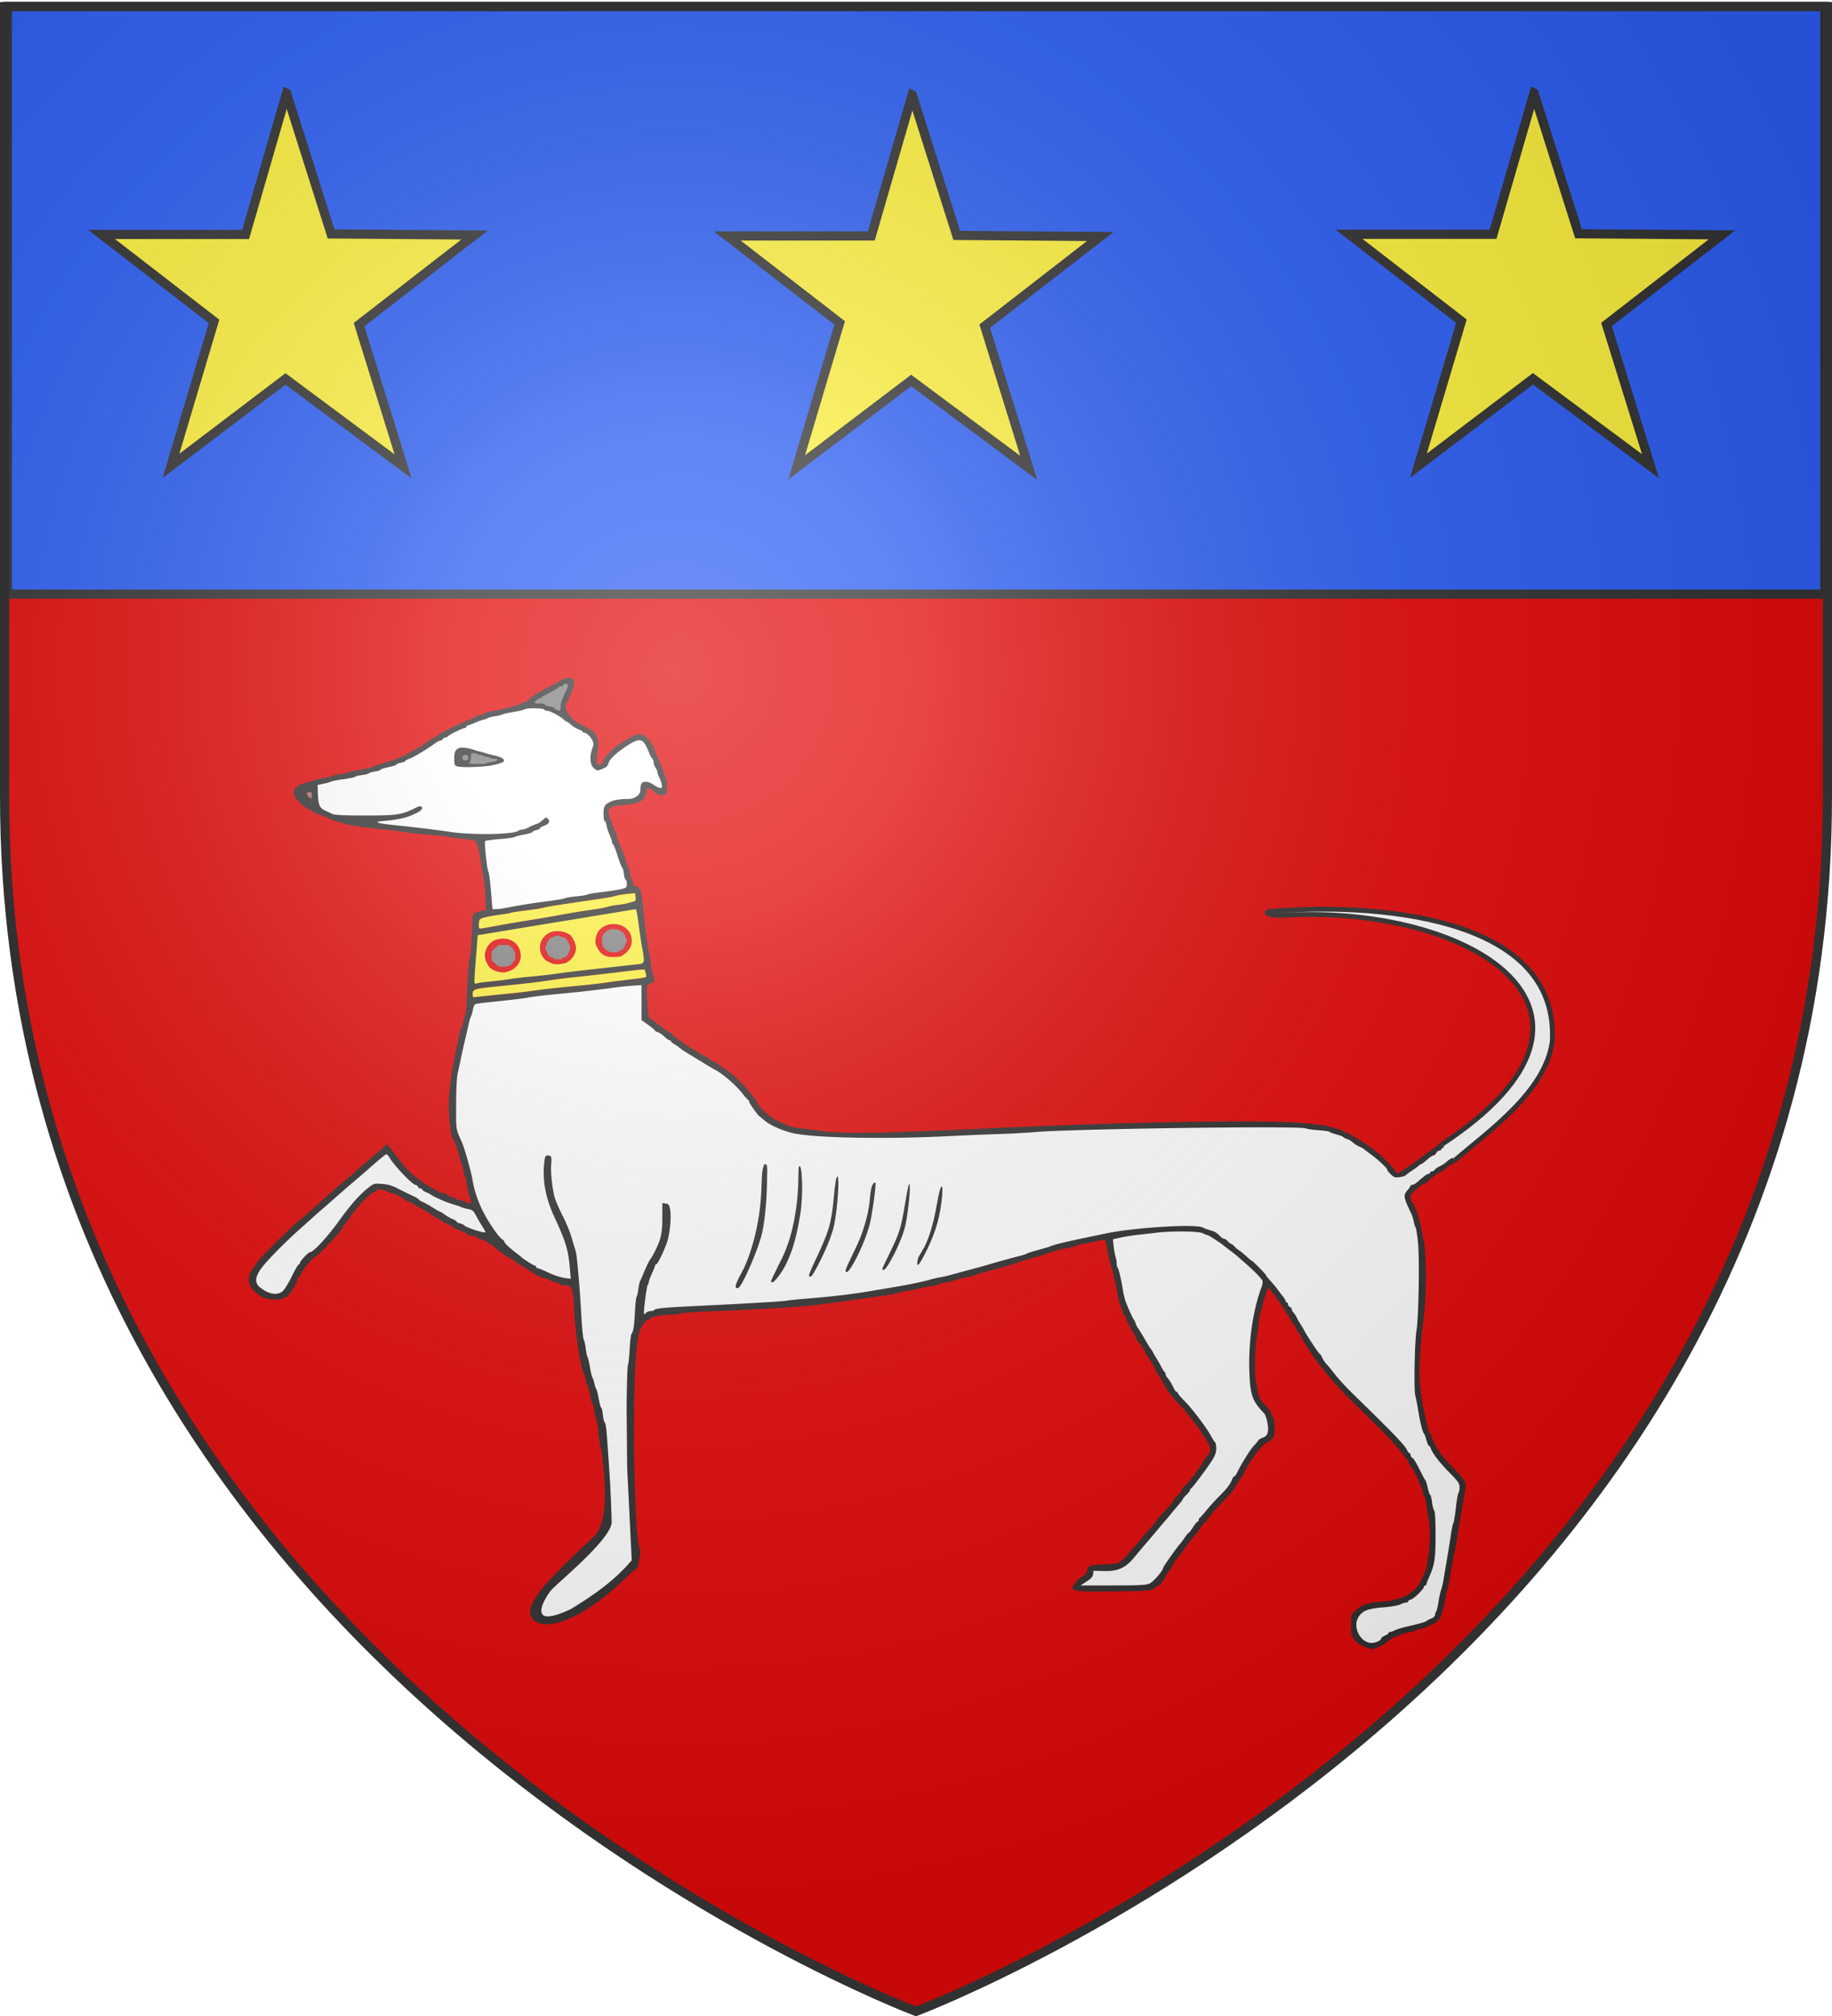 <svg xmlns="http://www.w3.org/2000/svg" xmlns:xlink="http://www.w3.org/1999/xlink" version="1.0" width="600" height="660"><defs><radialGradient cx="221.445" cy="226.331" r="300" fx="221.445" fy="226.331" id="d" xlink:href="#a" gradientUnits="userSpaceOnUse" gradientTransform="matrix(1.353 0 0 1.349 -77.63 -85.747)"/><linearGradient id="a"><stop style="stop-color:#fff;stop-opacity:.314" offset="0"/><stop style="stop-color:#fff;stop-opacity:.251" offset=".19"/><stop style="stop-color:#6b6b6b;stop-opacity:.125" offset=".6"/><stop style="stop-color:#000;stop-opacity:.125" offset="1"/></linearGradient><clipPath id="b"><path d="M300 658.5S1.5 546.18 1.5 260.728V2.176h597v258.552C598.5 546.18 300 658.5 300 658.5z" style="fill:none;stroke:#313131;stroke-width:3;stroke-linecap:butt;stroke-linejoin:miter;stroke-miterlimit:4;stroke-opacity:1;stroke-dasharray:none"/></clipPath></defs><g style="display:inline"><path d="M26.584 449.29c-42.507-73.414-47.342-101.458-50.336-291.973L-26.384-10.14h687.112l-2.88 164.779c-2.624 150.12-4.038 168.593-15.889 207.648-7.154 23.579-13.292 48.065-13.64 54.415-.348 6.35-2.147 10.673-3.998 9.607-5.563-3.202-23.018 35.385-18.85 41.669 2.243 3.379 1.198 4.285-2.491 2.16-46.223 83.283-196.523 214.05-288.761 220.166-9.21.313-23.766-14.699-47.242-26.55-107.97-24.221-187.289-131.28-240.393-214.463z" clip-path="url(#b)" style="fill:#e20909;fill-opacity:1;fill-rule:evenodd;stroke:none"/></g><g style="display:inline"><path style="fill:#2b5df2;fill-opacity:1;fill-rule:nonzero;stroke:#313131;stroke-width:3;stroke-miterlimit:4;stroke-opacity:1;stroke-dasharray:none" d="M2.415 2.085H597.68v192.421H2.415z"/><path d="m502.39 30.472-13.404 46.233H441.82l36.818 28.45-14.082 47.299 37.496-28.45 38.514 28.628-14.422-46.41 37.836-29.34-46.998-.355-14.591-46.055z" id="c" style="fill:#fcef3c;fill-opacity:1;stroke:#313131;stroke-width:3;stroke-linecap:butt;stroke-linejoin:miter;stroke-miterlimit:4;stroke-opacity:1;stroke-dasharray:none;display:inline"/><use transform="translate(-408.55 .055)" style="stroke:#313131;stroke-width:2;stroke-miterlimit:4;stroke-opacity:1;stroke-dasharray:none" width="545" height="600" xlink:href="#c"/><use transform="translate(-203.637 .551)" style="stroke:#313131;stroke-width:2;stroke-miterlimit:4;stroke-opacity:1;stroke-dasharray:none" width="545" height="600" xlink:href="#c"/><path d="M458.56 788.946c.335-.737 4.719-5.36 5.033-6.236.416-1.158 2.876-1.706 7.072-2.01 4.96-.358 5.517.401 8.504-2.475 7.223-6.955 31.25-36.685 34.31-42.454 2.565-4.837.623-8.603-10.691-22.212-3.309-3.98-6.629-8.24-7.378-9.693-.75-1.453-4.96-8.53-7.561-12.813-9.507-15.646-12.772-25.834-14.995-41.144-.565-3.892-.038-5.335 1.509-5.792 5.088-1.502 19.643-2.647 27.806-2.251 8.782.425 9.798 1.134 15.19 4.688 2.916 1.924 7.494 5.075 10.941 8.206l7.735 7.71-2.374 6.92c-1.964 8-3.658 13.217-3.658 24.908l1.1 12.483 2.495 6.863c8.927 12.51 5.664 12.105.794 14.95-2.236 1.306-5.066 6.763-8.042 10.838-4.634 6.345-5.275 8.848-8.392 12.306-7.269 8.064-12.964 15.202-19.713 24.882-2.998 4.3-7.165 9.627-8.139 10.493-2.448 2.178-26.987 3.366-26.041 1.283l-5.505.55zM124.104 667.652c-2.837-1.405-4.928-4.507-4.557-6.384.937-4.75 13.359-16.888 45.452-44.399 4.27-3.66 8.838-7.795 8.985-7.789.147.01 1.89 1.972 2.938 3.435 2.2 3.071 9.829 10.123 12.38 11.674 3.715 2.26 8.659 4.471 14.182 6.377 7.198 2.483 7.443 2.41 11.052 8.658l3.286 6.585-4.376-1.692c-2.914-.547-7.09-2.329-17.94-8.594-13.296-7.679-18.498-11.652-22.371-12.08-2.817-.312-2.428-.618-4.234.634-2.863 1.984-7.763 7.532-12.856 14.277-4.767 6.313-10.34 12.72-11.286 12.72-1.406 0-3.81 2.935-7.37 9.58-3.121 5.826-4.034 10.114-11.184 7.953l-2.1-.955z" style="fill:#fff;fill-opacity:1;fill-rule:evenodd;stroke:none" transform="translate(-12.071 -108.152) scale(.796)"/><path d="M574.803 809.982c-2.286-2.453-2.095-9.44-.087-11.106.74-.615 4.936-2.117 9.322-2.888 11.9-2.092 15.313-2.62 18.608-12.324 2.34-6.89 2.825-22.774.234-31.18-4.137-13.425-7.602-17.603-27.038-37.459-11.876-12.131-17.957-20.77-24.274-30.554-15.814-24.492-21.269-30.384-34.379-39.11-4.904-3.265-6.05-3.896-14.193-4.218-17.03-.673-37.724 3.235-60.091 10.137-45.227 13.957-73.894 19.071-127.18 22.185-25.697 1.502-33.513 3.531-36.278 4.592-3.68 1.413-.241-12.591 5.427-23.465 3.706-7.11 6.86-17.764 5.024-21.193-1.911-3.572-.146-3.754-.856 3.818-.55 5.867-2.078 8.667-5.482 15.66-2.919 5.996-4.947 11.872-5.629 16.606-.55 3.82-.602 8.705-1.165 11.917-1.896 10.804-3.301 33.372-2.463 60.804.457 14.989 1.86 32.015 2.096 33.694.372 2.658-2.136 4.687-6.901 9.452-9.766 9.765-27.271 19.27-30.906 17.195-2.939-1.677-11.676-6.419 14.182-24.726 7.89-5.587 11.852-13.602 12.695-15.379 2.285-4.815-.059-33.419-3.365-46.142-1.288-4.955-4.44-12.64-5.753-17.7-1.546-5.947-2.188-16.093-3.22-28.236-1.45-17.07-1.321-20.09-4.404-28.052-1.866-4.817-4.573-10.593-5.304-12.523-.73-1.93-1.874-7.88-2.258-11.971-.755-8.03-.531-6.688-1.441-2.55-1.267 5.761 1.173 11.96 5.972 24.377 4.2 10.869 5.87 23.13 3.99 23.13-2.278 0-13.881-3.34-18.028-6.122-10.884-7.301-19.969-21.912-22.437-34.104-.596-2.944-2.64-9.289-4.31-14.333-2.87-8.675-3.387-9.944-2.881-20.143.502-10.143 2.657-23.848 5.847-33.927l1.108-6.244 29.917-3.45c14.973-1.734 30.592-3.559 34.344-3.873l7.122-.722-.749 8.138c0 5.595.808 6.922 2.153 7.976 4.388 3.439 20.059 13.757 25.35 16.93 8.042 4.822 14.365 9.578 18.52 17.592 3.929 7.58 10.821 10.966 23.709 12.205 9.438.907 56.341-.83 85.343-1.605 20.94-.559 116.376-4.832 124.45-1.714 7.97 3.077 17.479 6.871 25.003 13.953 5.43 5.111 5.05 6.537 6.9 5.956 2.562-.804 12.464-7.849 16.693-11.768 1.574-1.458 6.665-4.079 10.43-6.868 16.175-11.983 27.238-27.035 28.44-38.693 1.811-17.539-12.854-33.623-38.65-42.392-5.001-1.7-7.61-4.059-4.488-4.059 3.113 0 17.924 5.207 24.346 8.559 16.245 8.478 26.15 24.203 24.707 39.224-1.452 15.104-16.844 34.914-45.05 53.46-5.92 3.892-13.673 9.594-13.098 10.805 1.134 2.384-.759-.333 1.373 4.977l3.115 6.939c2.343 13.054 3.054 27.468-.448 45.392.522 44.749 1.941 38.142 12.328 53.051 2.801 4.02 6.067 7.737 6.064 9.074-.007 2.798-6.194 39.49-7.84 46.203-1.868 7.615-2.971 9.8-12.048 12.568-4.645 1.417-11.007 1.427-12.085 3.456-2.62 4.934-7.415 3.597-10.033.768zM216.489 510.552c-.056-2.032-1.198-16.279-1.765-19.303-.792-4.224-2.866-10.348-2.23-10.348 1.825 0 15.568-1.215 18.426-1.963 3.72-.974 7.168-3.099 8.829-4.71.894-1.537 1.315-2.002-.199-.673-1.7 1.257-5.384 3.047-9.56 4.454-6.437 2.17-20.975 1.92-42.371-.751-12.427-1.55-23.747-2.53-19.515-3.187 7.613-1.181 22.536-5.156 20.219-6.589-.262-.161-1.652.944-3.543 1.774-4.572 2.006-10.423 3.681-22.689 3.45-9.462-.18-10.175-.78-12.642-2.063-1.396-.725-3.511-1.747-3.79-2.27-.28-.522-.19-3.017-.254-5.087l-1.234-5.069c2.883-.612 7.46-1.572 10.305-2.357 6.607-1.393 9.79-1.788 13.125-2.809 1.338-.41 4.507-1.934 6.36-2.477 4.224-1.24 11.092-4.382 15.858-7.5 2.01-1.316 5.405-3.15 7.543-4.306 9.708-7.83 24.117-10.361 36.466-11.999 4.02-.846 11.323 1.006 19.164 8.021.654.585 2.272 1.641 2.527 1.641.254 0 2.171.89 2.895 1.75 1.202 1.428 1.549 2.492 1.49 4.759-.15 5.719-.928 9.753 3.233 8.056.784-.32.866-.861 1.26-1.69 1.855-3.89 13.98-11.88 15.02-9.503.356.815 4.5 6.033 5.465 9.037.258.803 2.157 4.652 2.854 6.505.698 1.853.46 5.245.38 5.718-.13.775-1.91-.021-4.442-1.268-2.735-1.346-3.313-2.024-3.692-.875-.098.298-.23 2.215-.52 3.35-.643 2.513-3.041 3.16-6.478 3.16-3.098 0-7.385.069-8.556 1.362-1.47 1.622-.606 4.129 1.409 9.657.926 2.543 1.73 5.806 2.012 6.341.282.535 1.27 1.992 1.74 3.464s1.434 3.476 1.915 4.68c.48 1.204 1.254 4.02 1.719 5.575.725 2.425 2.063 4.375 1.476 4.93-.397.375-9.606 2.098-19.513 3.7-9.367 1.516-21.413 3.403-26.218 4.193-9.12 1.498-10.366 2.128-10.383 1.52l-2.096-.3zm-2.379-59.942c2.2-.253 4.814-.382 5.908-.677 2.013-.542 2.736-1.033 1.894-1.874-.51-.511-12.884-3.956-15.828-4.42-2.696-.424-3.553.695-3.543 3.918a4.455 4.455 0 0 0 .7 2.43c.712 1.114 4.06 1.39 10.26.676l.61-.053z" style="fill:#fff;fill-opacity:1;fill-rule:evenodd;stroke:none" transform="translate(-12.071 -108.152) scale(.796)"/><path d="M265.781 527.007c0-.21-.222-.373-.51-.373-.559 0-1.729-1.119-1.729-1.654 0-.185-.112-.336-.249-.336-.144 0-.249-.788-.249-1.866s.105-1.866.25-1.866c.136 0 .248-.152.248-.337 0-.535 1.17-1.653 1.73-1.653.287 0 .509-.163.509-.374 0-.298.373-.373 1.866-.373s1.866.075 1.866.373c0 .233.235.374.622.374.342 0 .622.112.622.248 0 .137.168.25.373.25.207 0 .373.22.373.497 0 .276.166.497.373.497.27 0 .373.277.373.996 0 .718.104.995.373.995.206 0 .374.168.374.373a.374.374 0 0 1-.374.373c-.269 0-.373.276-.373.995s-.103.995-.373.995c-.207 0-.373.221-.373.498 0 .276-.166.497-.373.497-.205 0-.373.112-.373.25 0 .136-.28.248-.622.248-.387 0-.622.14-.622.373 0 .299-.373.373-1.866.373s-1.866-.074-1.866-.373z" style="fill:#313131;fill-opacity:1;fill-rule:evenodd;stroke:none" transform="translate(-12.071 -108.152) scale(.796)"/><path d="M265.781 527.143c0-.13-.387-.42-.86-.645-1.272-.603-1.877-1.803-1.877-3.72 0-1.918.605-3.117 1.877-3.72.473-.225.86-.515.86-.646 0-.13.828-.237 1.84-.237 1.405 0 1.872.088 1.982.373.078.206.342.377.586.382.553.01 1.17.477 1.384 1.049.09.24.279.435.42.435.14 0 .256.328.256.729 0 .4.168.896.373 1.102.466.466.466.6 0 1.066-.205.205-.373.689-.373 1.075 0 .394-.163.765-.373.845-.205.079-.373.274-.373.435 0 .391-.765.95-1.314.96-.244.005-.508.176-.586.381-.11.285-.577.373-1.983.373-1.011 0-1.839-.106-1.839-.237z" style="fill:#313131;fill-opacity:1;fill-rule:evenodd;stroke:none" transform="translate(-12.071 -108.152) scale(.796)"/><path d="M264.966 526.672c-1.025-.646-1.87-1.736-1.875-2.99-.097-1.205-.122-2.54.588-3.58.613-.84 1.521-1.457 2.497-1.794.952-.218 1.942-.132 2.906-.064.614.149 1.054.657 1.652.85.579.326.989.885 1.331 1.44.26.496.179 1.114.585 1.544.335.375.322.904.036 1.297-.226.383-.397.799-.45 1.241-.22.689-.722 1.263-1.287 1.695-.533.307-1.068.617-1.611.902-.712.231-1.476.132-2.212.134-.765-.023-1.56-.163-2.16-.676zM243.031 529.852c-.257-.594-1.022-.29-1.472-.582-.508-.37-.758-.98-1.089-1.496-.213-.59-.538-1.116-.835-1.66-.2-.576.498-.915.491-1.478.005-.628.297-1.187.68-1.67.287-.501.626-1.025 1.189-1.247.377-.14.794-.153 1.11-.436a1.58 1.58 0 0 1 1.24-.338c.572-.032 1.232-.004 1.635.466.473.299 1.3-.153 1.618.386.316.57 1.03 1.003 1.223 1.665.34.694.84 1.38.766 2.194.021.624-.188 1.237-.54 1.746-.215.513-.334 1.146-.86 1.44-.214.542-.86.559-1.343.687-.444.144-.642.775-1.19.717-.748-.05-1.51.055-2.25-.077a.534.534 0 0 1-.373-.317zM220.101 532.957c-.465-.29-.982-.603-1.192-1.139-.475-.287-1.12-.531-1.223-1.15-.226-1.066-.144-2.164-.049-3.24.24-.586.682-1.078 1.174-1.464.49-.296.925-.677 1.333-1.071.59-.324 1.284-.141 1.923-.209.793-.007 1.59-.03 2.378.086.537.3.862.881 1.436 1.125.252.495.458 1.054.926 1.39.32.552.096 1.206.173 1.803.005.531-.012 1.064-.084 1.59-.879.551-1.126 1.737-2.088 2.191-.6.339-1.302.4-1.977.382-.906.054-1.922.223-2.73-.294z" style="fill:gray;fill-opacity:1;fill-rule:evenodd;stroke:gray;stroke-width:.329;stroke-opacity:1" transform="translate(-12.071 -108.152) scale(.796)"/><path d="M209.385 541.092c-.276-7.08 1.28-14.05 1.693-21.093 21.402-6.515 43.85-7.931 65.92-10.782 1.41 7.706 2.273 15.498 3.583 23.22l-71.196 8.655zm14.517-5.603c3.164-.712 5.796-3.588 5.509-6.942-.046-2.653-1.935-5.277-4.423-6.161-2.224-.846-4.755-.566-6.89.454-3.018 1.844-4.564 6.095-2.507 9.196.942 2.79 4.098 3.654 6.77 3.777.502-.065 1.104-.033 1.541-.324zm24.108-3.54c2.028-1.099 3.525-2.808 4.05-5.05.45-2.279-.766-4.671-2.123-6.384-2.096-1.503-4.666-1.953-7.197-1.57-2.724.592-5.177 3.083-5.38 5.95-.334 2.802 1.187 5.84 3.946 6.775 1.963 1.275 4.556.728 6.704.278zm22.535-2.731c2.805-1.316 5.151-4.2 4.47-7.458-.411-3.605-3.962-6.015-7.45-5.82-2.369-.125-4.796 1.087-6.23 2.954-1.13 2.046-1.873 4.717-.369 6.762.913 2.47 3.604 4.08 6.204 3.81 1.129.03 2.27.004 3.375-.248z" style="fill:#fcef3c;fill-opacity:1;fill-rule:evenodd;stroke:none" transform="translate(-12.071 -108.152) scale(.796)"/><path d="M208.114 449.933c0-.216-.287-.923-.07-.923.311 0 .525-.246.525-1.701l.397-1.702 1.444-.133c2.673.635 5.125 1.931 7.991 2.226 1.106 0 1.574.224 1.574.526 0 .216-.11.591-.327.591-2.434.645-5.295 1.56-7.93 1.575-2.97 0-3.604-.129-3.604-.459zM205.924 448.584c-.089-.231-.325-.486-.526-.486-.216 0-.1-.404-.1-.795 0-.747.885-1.234 1.806-.993.442.115.817.28.817 1.095 0 .56-.373 1.084-.506 1.084-.132 0-.558.336-.785.423-.247.095-.61-.076-.706-.328z" style="fill:gray;fill-opacity:1;fill-rule:evenodd;stroke:none" transform="translate(-12.071 -108.152) scale(.796)"/><path d="M203.658 451.153c-1.232-.24-1.538-.639-1.584-2.066-.105-3.233.2-4.666 1.459-5.316.61-.316 1.136-.59 2.996-.347 1.159.151 2.713.504 3.455.783.741.28 1.936.625 2.654.768.719.143 1.85.459 2.516.701.665.243 1.959.595 2.875.784 3.34.687 4.922 1.588 4.423 2.519-.226.423-1.275.809-4.194 1.543-2.886.727-12.078 1.124-14.6.631zm11.546-1.38c.162-.162 1.01-.355 1.882-.428 1.455-.122 2.72-.608 2.72-1.045 0-.242-.843-.437-1.911-.44-.564-.004-.961-.118-1.032-.302-.068-.178-.615-.35-1.35-.426-.68-.07-1.393-.284-1.584-.476-.209-.208-.73-.347-1.3-.347-.577 0-1.062-.131-1.228-.332-.174-.21-.662-.332-1.326-.332h-1.05l-.106 1.666c-.083 1.293-.201 1.738-.527 1.987-.755.576.074.764 3.38.768 2.324.004 3.213-.074 3.432-.292zm-8.054-1.184c.285-.209.768-.389.716-1.029-.067-.815-.388-1.146-1.076-1.212-.733-.07-.924.284-1.252.658-.504.573.096 1.536.576 1.47.135-.018.821.27 1.036.113z" style="fill:#333;fill-opacity:1;fill-rule:evenodd;stroke:none" transform="translate(-12.071 -108.152) scale(.796)"/><path d="M242.555 427.05c-.986-.506-3.28-.808-4.464-.965-1.641-.218-4.23-.702-4.23-1.157 0-.368 4.383-3.566 5.743-4.312 5.477-3.002 9.083-4.163 9.358-4.058 1.726 8.347-2.292 5.09-2.313 11.17-.25 1.632-1.865.464-4.094-.678z" style="fill:gray;fill-opacity:1;fill-rule:evenodd;stroke:none" transform="translate(-12.071 -108.152) scale(.796)"/><path d="M317.944 665.436c-.308-.802.303-2.394 2.364-6.158 2.433-4.443 4.738-11.308 6.229-18.552 1.208-5.871 1.787-11.094 1.966-17.742.11-4.053.353-6.345.755-7.113.214-.408.129-1.359.355-1.133.138.138.82-.34 1.028.4.339 1.204.111 3.794.1 6.55-.023 5.634-.632 14.946-1.976 21.099-1.03 4.716-4.378 12.98-6.993 18.273-1.71 3.46-2.446 4.514-3.205 4.588-.365.035-.553-.028-.623-.212zM332.427 662.885c-.085-.254.752-1.89 3.52-7.593 4.594-8.638 6.502-18.158 7.392-27.82.564-8.239.117-11.313.652-11.91 1.208-1.35 1.79 11.582.435 19.772-1.4 8.466-3.093 15.55-6.562 21.827-1.18 2.138-3.01 4.6-4.143 5.635-.88.804-1.16.49-1.294.089zM348.068 660.705c-.168-.438.494-2.103 2.661-6.693 5.56-11.776 6.551-15.165 7.496-25.63.521-5.773 1.01-8.638 1.473-8.638.956 0 .099 12.947-1.318 19.9-.703 3.453-2.697 8.613-5.582 14.45-2.34 4.73-3.667 6.885-4.244 6.885-.21 0-.428-.123-.486-.274zM363.09 658.544c0-.664.465-1.744 2.998-6.962 1.19-2.45 2.464-5.217 2.833-6.147 2.12-5.343 3.7-11.412 4.054-15.564.387-4.545.702-6.07 1.48-7.164.46-.645.948-.606.948.075 0 2.703-1.419 12.564-2.37 16.486-1.2 4.943-4.579 12.86-7.434 17.418-1.102 1.76-1.638 2.349-2.135 2.349-.309 0-.375-.086-.375-.49zM378.343 658.08c-.144-.09-.18-.272-.107-.524.062-.211 1.265-2.754 2.675-5.65 4.42-9.086 4.869-10.5 6.627-20.901.765-4.524 1.384-7.66 1.572-7.965.82-1.328.3 6.645-.923 14.122-.62 3.794-1.488 6.53-3.544 11.18-1.906 4.308-4.445 8.754-5.454 9.547-.478.376-.535.389-.846.192zM392.632 655.865c-.172-.448.063-2.109.408-2.89.184-.415.739-1.363 1.233-2.106 2.543-3.822 4.82-10.78 6.243-19.068.9-5.254 1.612-7.925 2.108-7.925.45 0 .38 2.796-.175 6.994-.972 7.36-3.061 13.688-6.987 21.165-1.963 3.738-2.557 4.541-2.83 3.83z" style="fill:#313131;fill-opacity:1;fill-rule:evenodd;stroke:none" transform="translate(-12.071 -108.152) scale(.796)"/><path d="M576.657 813.163c-1.665-.569-3-1.481-4.031-2.755-1.447-1.787-1.542-2.165-1.542-6.153 0-4.226.01-4.257 1.817-5.962 2.55-2.406 5.078-3.32 10.024-3.623 2.355-.144 4.85-.46 5.542-.702.693-.241 2.167-.673 3.275-.958 1.109-.286 2.696-1.11 3.527-1.83.832-.722 1.75-1.463 2.042-1.646.668-.422 2.377-3.203 3.715-6.048 1.878-3.992 3.024-15.6 2.119-21.452a4478.23 4478.23 0 0 1-1.11-7.22c-.307-2.009-.765-3.78-1.017-3.935-.252-.156-.458-.787-.458-1.402 0-.614-.307-1.565-.681-2.111-.374-.547-.845-1.674-1.047-2.506-.201-.831-.662-1.851-1.023-2.267-.362-.416-.813-1.266-1.003-1.89-.19-.623-.529-1.133-.754-1.133-.225 0-.707-.737-1.071-1.638-.364-.9-.8-1.75-.97-1.889-.168-.139-.975-1.156-1.792-2.26-3.045-4.119-8.328-9.642-18.615-19.46-9.95-9.495-18.427-19.956-22.822-28.161-.668-1.247-1.374-2.38-1.57-2.52-.195-.138-.652-.988-1.017-1.889-.364-.9-.861-1.637-1.105-1.637-.243 0-.442-.236-.442-.525 0-.288-.419-1.138-.93-1.889-.512-.75-2.025-3.045-3.361-5.098-1.337-2.053-3.113-4.51-3.947-5.46l-1.516-1.727-1.165 3.445c-.64 1.894-1.167 3.909-1.17 4.477-.003.568-.218 1.248-.48 1.511-.263.264-.72 2.633-1.018 5.266-.297 2.632-.763 6.173-1.035 7.867-.625 3.9-.643 14.692-.027 16.62.256.804.61 2.536.786 3.85.229 1.712.775 2.88 1.926 4.116 2.75 2.954 3.338 3.768 3.667 5.08.176.7.521 1.397.768 1.55.246.152.444 1.907.439 3.9-.007 3.152-.164 3.77-1.205 4.756-.657.624-1.428 1.134-1.711 1.134-1.26 0-6.876 7.04-8.842 11.085-1.034 2.127-1.595 3.056-3.727 6.173-.9 1.317-1.637 2.526-1.637 2.686 0 .16-1.463 1.804-3.251 3.652-5.238 5.414-6.322 6.641-6.322 7.156a.497.497 0 0 1-.504.487c-.277 0-.504.316-.504.702 0 .386-.33.828-.734.983-.404.155-1.287 1.143-1.962 2.195-.674 1.053-1.648 2.368-2.162 2.922-.515.555-1.605 1.915-2.421 3.023-.817 1.109-1.611 2.129-1.765 2.267-.154.139-.959 1.272-1.789 2.52-.83 1.246-1.793 2.448-2.14 2.67-.347.221-.631.699-.631 1.06 0 .363-.794 1.698-1.763 2.969-.97 1.27-1.764 2.44-1.764 2.598 0 .557-2.27 3.79-2.666 3.796-.219 0-1.087.517-1.93 1.14-1.496 1.107-1.894 1.138-16.567 1.299-15.142.166-17.13-.023-17.13-1.631 0-.794 3.127-4.328 3.83-4.328.641 0 2.212-1.865 2.233-2.651.048-1.87 1.21-2.29 6.82-2.467 3.373-.105 5.826-.413 6.278-.788 2.128-1.766 3.513-3.053 3.513-3.265 0-.131.85-1.146 1.89-2.255a90.046 90.046 0 0 0 3.4-3.875 127.731 127.731 0 0 1 3.023-3.555c2.79-3.134 3.78-4.328 3.78-4.563 0-.129.689-.977 1.531-1.886 3.856-4.156 5.522-6.133 5.522-6.553 0-.25.68-1.026 1.512-1.726.83-.7 1.511-1.579 1.511-1.954s.397-.979.882-1.34c.485-.363 1.553-1.566 2.373-2.675.82-1.108 1.67-2.09 1.889-2.183a.71.71 0 0 0 .398-.604c0-.24.519-.995 1.152-1.678.633-.683 1.483-1.885 1.89-2.671.405-.786.964-1.705 1.241-2.041l1.033-1.26c1.535-1.877 1.057-4.141-1.633-7.749-.64-.857-1.163-1.724-1.163-1.925 0-.202-.284-.683-.63-1.069-.76-.848-1.192-1.399-3.139-4.013-1.986-2.666-3.659-4.619-5.811-6.784-2.648-2.663-4.676-5.476-6.28-8.709-.79-1.593-1.57-2.897-1.734-2.897-.165 0-.622-.737-1.016-1.637-.811-1.851-3.586-6.545-4.096-6.928-.185-.139-.486-.735-.67-1.326-.294-.943-.713-1.551-2.754-4.003-.248-.299-.607-1.034-.798-1.635-.19-.6-.616-1.376-.946-1.725-.74-.78-3.365-6.163-3.365-6.899 0-.294-.227-.535-.504-.535s-.505-.397-.507-.882c0-.485-.299-1.449-.66-2.141-.362-.693-.948-2.734-1.303-4.535-1.075-5.448-2.145-10.285-2.452-11.085-.498-1.295-1.645-6.175-2.113-8.99-.247-1.48-.579-2.822-.738-2.981-.159-.16-1.593-.017-3.186.315-1.593.333-4.133.835-5.644 1.115-1.511.28-2.985.69-3.275.91-.29.22-2.228.7-4.307 1.066-2.078.366-4.005.83-4.282 1.03-.278.201-1.298.53-2.268.733-.97.203-1.99.538-2.267.745-.277.207-1.184.53-2.015.717-2.008.453-8.304 2.285-9.574 2.786-1.356.535-6.026 1.906-8.817 2.589-2.803.685-6.968 1.931-8.313 2.488-.555.229-2.482.683-4.283 1.01-1.801.326-3.502.77-3.78.986-.276.216-1.637.556-3.022.755-1.386.2-2.746.532-3.023.738-.277.207-2.205.662-4.283 1.012-2.078.35-4.346.827-5.039 1.059-.692.232-2.497.577-4.01.766-1.513.19-3.1.534-3.527.766-.427.232-3.27.776-6.318 1.21-3.049.432-7.81 1.124-10.581 1.536-2.771.411-7.76 1.087-11.085 1.5-3.325.413-6.953.872-8.062 1.02-3.89.516-26.329 1.827-39.048 2.281-7.066.253-13.668.689-14.67.97-1.002.28-2.816.512-4.03.514-3.176 0-8.222.904-8.422 1.502-.093.28-.44.51-.772.51-.762 0-1.922 1.349-3.065 3.564-1.956 3.788-2.839 16.133-2.825 43.023.013 24.84 1.077 45.974 2.396 47.58.673.818-.436 5.109-.785 6.967-.236 1.259-.41 1.199-2.236 2.373-20.636 20.95-36.195 24.878-40.938 19.781-4.742-5.096 5.016-15.445 24.77-33.784 7.253-6.402 4.375-27.346 3.366-35.688-.305-.64-.834-3.771-1.175-6.958-.342-3.187-.793-6.02-1.002-6.298-.21-.277-.54-1.694-.736-3.149-.196-1.455-.51-2.645-.697-2.645-.188 0-.63-1.52-.982-3.376-.352-1.856-.828-3.613-1.057-3.904-.23-.292-.58-1.435-.78-2.541-.2-1.107-.512-2.24-.694-2.52-1.365-2.1-3.646-16.676-4.08-26.083-.446-9.672-.754-10.45-4.142-10.45-1.065 0-1.937-.226-1.937-.504 0-.277-.397-.511-.882-.52-.485-.01-1.788-.456-2.897-.991-1.108-.535-2.31-.981-2.671-.99-.6-.016-4.082-1.75-5.36-2.67-1.976-1.423-4.433-2.89-4.84-2.89-.264 0-.481-.17-.481-.378s-1.19-1.04-2.645-1.85c-1.455-.809-2.759-1.603-2.897-1.764-.139-.162-1.216-.947-2.393-1.746-1.178-.8-2.142-1.649-2.142-1.888 0-.24-.312-.436-.694-.436-.382 0-.975-.339-1.32-.753-.343-.415-1.505-1.017-2.58-1.34-1.076-.322-1.956-.75-1.956-.952 0-.202-1.02-.52-2.267-.707-1.247-.187-2.267-.536-2.267-.774 0-.239-.848-.714-1.885-1.056-1.036-.342-2.931-1.266-4.212-2.054-1.28-.788-2.587-1.433-2.903-1.433-.315 0-.574-.171-.574-.38 0-.21-.736-.702-1.637-1.094-.9-.392-1.751-.863-1.89-1.048-.43-.572-10.895-6.547-11.467-6.547-.297 0-.617-.17-.709-.378-.237-.534-4.265-2.645-5.054-2.649-.361 0-1.336-.358-2.168-.792-1.808-.944-4.405-1.106-4.676-.292-.107.321-.486.584-.842.584-1.155 0-8.208 7.39-9.574 10.032-.443.856-1.026 1.556-1.296 1.556s-.49.34-.49.756-.191.756-.424.756c-.232 0-.669.54-.97 1.2-.599 1.315-1.635 2.535-6.92 8.148-1.94 2.06-3.753 3.747-4.03 3.749-.784 0-5.023 4.825-6.093 6.929-.529 1.04-1.132 1.967-1.34 2.06-.208.091-.378.428-.378.748 0 1.259-2.695 5.703-4.181 6.893-2.205 1.766-7.693 1.789-10.682.045-5.45-3.18-6.631-7.458-3.24-11.73.812-1.023 1.476-2.007 1.476-2.187 0-.363 6.96-7.671 9.285-9.75.811-.725 2.735-2.565 4.274-4.09 1.54-1.524 3.426-3.248 4.192-3.831 1.374-1.046 5.689-4.818 9.45-8.26 2.46-2.253 5.89-5.226 10.29-8.92 1.915-1.607 4.259-3.658 5.208-4.559.95-.9 1.806-1.637 1.903-1.637.097 0 1.041-.782 2.098-1.738a205.396 205.396 0 0 1 4.414-3.838l2.492-2.1.93 1.193c.51.655 1.43 1.842 2.042 2.637 1.914 2.484 3.602 4.576 4.22 5.228a38.372 38.372 0 0 1 1.515 1.764c2.363 2.917 12.55 9.45 14.735 9.45.34 0 .957.34 1.373.756.416.415 1.306.755 1.98.755.672 0 1.223.224 1.223.498s.912.644 2.026.822c1.115.178 2.149.521 2.298.762.148.24.737.438 1.307.438.757 0 .962-.238.76-.882-1.162-3.7-1.845-6.668-1.85-8.032-.004-.884-.202-1.728-.44-1.876-.238-.147-.579-1.328-.756-2.624-.178-1.296-.521-2.606-.763-2.91-.242-.306-.567-1.236-.722-2.067-.39-2.09-2.475-8.004-2.935-8.325-.677-.473-1.667-8.7-1.635-13.592.045-6.781 1.386-15.866 4.203-28.468.31-1.386.765-2.888 1.012-3.339.247-.45.608-1.698.802-2.771.194-1.073.558-2.349.808-2.834.25-.486.536-3.66.635-7.054.228-7.885.697-14.062 1.31-17.256.46-2.401.928-9.356.973-14.479.02-2.26.118-2.427 1.846-3.149 1.004-.42 2.278-.763 2.831-.763.97 0 .994-.22.653-5.92-.195-3.256-.581-6.827-.858-7.935-.276-1.109-.699-3.49-.939-5.29-.69-5.185-1.634-8.769-2.48-9.411-.43-.326-2.708-.728-5.063-.893-2.355-.164-4.963-.509-5.794-.764-.832-.256-4.8-.711-8.818-1.012-4.018-.3-8.44-.778-9.825-1.06-1.385-.283-4.673-.708-7.306-.945-6.668-.602-16.222-1.993-17.147-2.498-.425-.231-1.551-.592-2.503-.8-.951-.21-2.078-.568-2.502-.796-1.144-.615-4.042-1.804-6.19-2.54-1.038-.355-1.889-.827-1.889-1.049 0-.221-.294-.402-.653-.402-.806 0-2.462-1.195-4.982-3.594-3.356-3.195-2.22-6.235 2.804-7.51 1.142-.29 2.53-.73 3.083-.98.555-.249 2.662-.73 4.684-1.071 2.021-.34 3.792-.807 3.934-1.038.143-.23.918-.419 1.723-.419.806 0 2.436-.308 3.624-.684 1.187-.376 3.746-.96 5.686-1.296 1.94-.336 3.98-.788 4.534-1.004 1.826-.71 4.496-1.609 7.054-2.373 1.386-.413 3.234-1.078 4.107-1.476.873-.399 1.818-.725 2.1-.725.28 0 .587-.17.679-.378.092-.207 1.302-.928 2.687-1.6 2.286-1.11 5.153-2.885 5.794-3.588.139-.152 1.386-.926 2.772-1.72 1.385-.794 2.632-1.577 2.77-1.74.595-.697 13.186-6.593 14.081-6.593.292 0 .532-.198.532-.44 0-.241.906-.584 2.015-.761 1.108-.177 2.015-.52 2.015-.763s1.077-.595 2.394-.783c3.836-.55 10.467-2.227 12.034-3.044.794-.414 1.676-.754 1.961-.756.285-.004 1.205-.627 2.045-1.389.84-.762 2.194-1.725 3.01-2.14.814-.415 1.595-.869 1.733-1.008.139-.139 1.607-.933 3.262-1.764s3.882-2.035 4.949-2.675c1.216-.729 2.536-1.105 3.54-1.007 1.405.136 1.621.359 1.761 1.816.146 1.517-.749 4.065-2.718 7.738-1.01 1.885-.895 3.14.47 5.154 1.609 2.37 2.186 2.867 5.112 4.41 5.314 2.801 5.787 3.18 6.598 5.292.678 1.763.714 2.653.237 5.73-.592 3.817-.389 5.536.655 5.536.805 0 1.83-1.032 1.83-1.842 0-.787 3.11-4.046 5.795-6.076 2.889-2.184 7.754-4.678 9.123-4.678 1.325 0 4.733 2.759 4.733 3.831 0 .387.227.704.504.704s.504.377.504.838c0 .462.778 2.48 1.73 4.485.952 2.005 1.994 4.632 2.317 5.837.322 1.206.802 2.456 1.067 2.779.264.323.412 1.91.328 3.527-.15 2.917-.165 2.94-1.802 3.098-1.232.12-2.142-.231-3.599-1.385-1.072-.85-2.172-1.545-2.443-1.545-.27 0-.636.897-.811 1.992-.525 3.28-2.534 4.417-8.853 5.012-6.16.58-6.843 1.013-6.335 4.024.193 1.137.557 2.195.81 2.352.253.156.467.667.477 1.136.01.468.455 1.759.99 2.867.536 1.109.982 2.312.991 2.673.015.57.729 2.367 2.54 6.397.25.554.73 2.028 1.069 3.275.338 1.247.782 2.494.986 2.77.204.278.534 1.412.733 2.52.2 1.109.538 2.242.753 2.52.214.276.468 1.07.564 1.763.128.924.47 1.25 1.283 1.222 1.592-.054 2.458 2.79 2.925 9.61.252 3.684 1.74 15.086 2.234 17.131.268 1.109.633 3.376.811 5.039.178 1.663.502 3.25.72 3.527.217.277.49 1.354.606 2.393.162 1.457.031 1.893-.57 1.906-.43.009-1.17.312-1.647.673-.774.588-.827 1.34-.503 7.11.314 5.602.489 6.527 1.325 7.011.53.306 1.323.85 1.763 1.21 3.584 2.921 5.247 4.118 6.102 4.39.548.173.996.489.996.7 0 .74 10.37 7.702 13.73 9.22.762.344 1.386.775 1.386.958 0 .182.737.633 1.637 1.002.901.368 1.913.906 2.25 1.194 1.627 1.396 2.108 1.733 3.491 2.448 1.764.912 7.368 6.341 9.474 9.178.817 1.1 1.636 2.113 1.82 2.252.183.138.698.963 1.144 1.833 1.379 2.692 5.24 6.102 8.794 7.765 1.861.872 3.738 1.764 4.171 1.984.433.22 2.927.664 5.542.988 2.616.323 6.23.796 8.031 1.05 7.988 1.125 21.822 1.004 55.172-.482 6.65-.296 17.42-.771 23.933-1.056 52.958-2.314 103.008-3.064 118.152-1.77 5.266.45 10.14 1.018 10.833 1.262.693.244 2.45.73 3.905 1.08 1.455.35 2.645.802 2.645 1.005 0 .202.68.518 1.512.7.831.183 1.511.486 1.511.673 0 .187.737.666 1.638 1.063 1.503.662 6.765 4.224 9.484 6.42 1.88 1.517 5.163 4.832 6.718 6.78l1.464 1.837 2.33-1.433c2.444-1.505 13.254-9.378 14.77-10.758.484-.442 1.08-.803 1.323-.803.243 0 .723-.337 1.065-.75.805-.97 1.516-.514 1.516.97 0 .824-.446 1.354-1.511 1.795-.832.345-1.512.826-1.512 1.07 0 .243-.332.442-.738.442-.406 0-.98.453-1.277 1.008-.297.554-.83 1.007-1.186 1.007s-1.538.794-2.628 1.764-2.134 1.763-2.322 1.763c-.188 0-.642.284-1.008.63-.366.347-1.686 1.31-2.933 2.14-1.247.83-2.405 1.698-2.573 1.928-.168.23-1.256.545-2.419.7-1.837.247-2.308.098-3.6-1.14-.817-.782-1.485-1.626-1.485-1.875 0-.635-3.314-3.797-6.298-6.01-1.386-1.027-2.795-2.106-3.13-2.397-.336-.292-1.243-.81-2.016-1.152-.772-.342-1.68-.85-2.017-1.131-.337-.28-.92-.766-1.298-1.078-.377-.313-1.235-.74-1.907-.95-.672-.21-1.34-.565-1.485-.789-.145-.224-1.392-.7-2.771-1.057-1.38-.358-2.636-.828-2.794-1.045-.158-.217-2.199-.522-4.535-.678-2.336-.155-4.701-.5-5.255-.764-2.339-1.118-96.29.174-111.603 1.534-3.187.284-9.762.64-14.612.791-4.85.152-14.259.548-20.91.88-25.277 1.265-53.88.769-63.233-1.096-4.39-.875-10.045-3.324-12.344-5.345-.831-.73-1.746-1.48-2.033-1.663-.778-.5-4.265-5.428-4.265-6.028 0-.287-.17-.596-.378-.689-.208-.092-1.284-1.301-2.393-2.687-2.994-3.745-8.018-8.084-11.43-9.872-1.224-.642-4.717-2.747-11.747-7.079-1.386-.853-2.633-1.714-2.772-1.912-.138-.197-.988-.788-1.889-1.312-.9-.523-1.638-1.13-1.638-1.347 0-.218-.239-.395-.53-.395-.293 0-1.256-.686-2.142-1.524-.886-.837-2.12-1.656-2.744-1.818-.623-.162-1.134-.457-1.134-.656 0-.198-1.242-1.25-2.76-2.338l-2.76-1.978-.011-7.206-.01-7.206-4.41.328c-2.424.18-5.882.554-7.683.83-4.633.71-14.018 1.764-23.43 2.633-4.433.41-9.194.972-10.58 1.25-2.324.465-6.196.933-17.361 2.097-2.344.244-4.542.552-4.885.684-.343.131-.78 1.101-.97 2.155-.19 1.054-.549 2.31-.797 2.79-.248.481-.662 1.842-.92 3.023a487.36 487.36 0 0 1-1.547 6.684c-.594 2.494-1.371 6.008-1.728 7.81a148.04 148.04 0 0 1-1.279 5.794c-.39 1.563-.648 6.437-.679 12.848-.052 10.77-.139 10.17 2.225 15.367 1.16 2.552 3.932 12.268 4.527 15.872.68 4.122 2.024 8.248 4.025 12.362 2.224 4.574 6.575 11.016 8.07 11.95.545.34.99.827.99 1.082 0 .515 2.333 2.718 5.039 4.76.97.732 1.876 1.457 2.015 1.611.573.639 5.126 3.504 5.568 3.504.263 0 .478.227.478.504s.264.504.587.504c.323 0 2.306.818 4.409 1.82 2.102 1 5.038 1.986 6.525 2.19l2.704.371-.33-4.08c-.61-7.547-1.755-11.394-6.24-20.96-3.69-7.867-5.129-15.255-4.363-22.406.32-2.995.456-3.29 1.511-3.29 1.46 0 1.678.618 1.363 3.87-.311 3.207.708 11.667 1.707 14.18 1.36 3.417 1.557 3.852 3.576 7.899 1.106 2.217 2.513 5.731 3.127 7.81.614 2.078 1.335 4.458 1.602 5.29.429 1.337.81 4.873 1.681 15.62.135 1.662.471 6.957.748 11.766.276 4.808.71 9.003.962 9.32.254.319.624 1.94.823 3.602.2 1.663.532 3.25.738 3.527.206.277.664 2.204 1.018 4.282.353 2.079.817 4.006 1.03 4.283.213.277.552 1.298.755 2.268.203.97.544 1.99.759 2.267.215.277.691 2.148 1.059 4.157.367 2.009.823 3.653 1.013 3.653.19 0 .503 1.36.696 3.023.193 1.662.536 3.023.762 3.023.226 0 .562 1.757.746 3.905.237 2.753 1.776 22.994 2.092 36.943.159 6.975-22.67 25.352-25.048 28.312-2.673 3.327-10.46 16.383 8.271 7.556 9.096-5.59 17.815-11.499 25.034-20.074l-1.87-37.848-.237-24.433c.079-9.476.324-17.581.544-18.013.22-.432.541-3.365.713-6.518.173-3.153.511-5.987.753-6.298.792-1.02 1.106-3.003 1.405-8.879.163-3.187.468-6.02.678-6.298.21-.277.537-1.714.725-3.193.188-1.479.552-3.066.81-3.527.257-.46 1.066-2.311 1.798-4.113.731-1.8 1.795-3.93 2.364-4.73.569-.801 1.538-2.501 2.154-3.78 2.255-4.68 2.743-7.042 2.743-13.278v-5.99l1.365.16c1.14.132 1.439.491 1.806 2.174.56 2.563.131 8.698-.88 12.601-.835 3.226-4.201 10.324-4.896 10.324-.23 0-.418.22-.418.489s-.567 1.728-1.26 3.243c-.693 1.514-1.26 3.063-1.26 3.44 0 .379-.205.904-.455 1.167-.384.403-1.56 9.165-1.56 11.619 0 .685.09.683.792-.02.435-.435 1.329-.791 1.985-.791.657 0 1.32-.205 1.475-.455.389-.629 4.401-1.02 16.154-1.572 18.814-.885 37.281-1.965 38.292-2.239.555-.15 3.956-.506 7.558-.79 10.782-.853 19.604-1.894 27.46-3.242 2.633-.451 6.147-1.045 7.81-1.32 7.226-1.194 13.6-2.5 16.375-3.357.97-.3 2.67-.69 3.779-.87 1.108-.178 3.262-.667 4.786-1.086 2.837-.778 5.504-1.5 10.833-2.93a234.315 234.315 0 0 0 5.542-1.569c2.78-.836 9.015-2.545 11.984-3.285 1.048-.261 2.295-.677 2.771-.924.476-.246 1.885-.727 3.132-1.069 4.457-1.22 5.812-1.628 7.054-2.122 1.961-.779 6.683-1.852 22.673-5.153 11.838-2.444 37.363-3.944 39.552-2.325.278.206 1.496.657 2.709 1.004 2.225.638 2.976 1.088 4.493 2.695.458.485 1.124.882 1.48.882.358 0 1.038.453 1.512 1.007.475.554 1.05 1.008 1.28 1.008.228 0 .914.53 1.525 1.176.61.648 1.486 1.385 1.947 1.638.46.253 1.754 1.311 2.875 2.35 1.12 1.04 2.146 1.89 2.279 1.89.37 0 5.847 5.561 5.862 5.953.007.19.858 1.27 1.89 2.4 1.031 1.13 2.33 2.69 2.883 3.464a69.423 69.423 0 0 0 2.142 2.804c.623.768 1.133 1.646 1.133 1.953 0 .306.227.557.504.557s.504.347.504.771c0 .425.34.902.756 1.062.415.16.756.59.756.956s.339 1.005.753 1.42c.415.414.985 1.28 1.267 1.925.283.644.964 1.852 1.514 2.683.55.831 1.287 2.078 1.636 2.771 1.054 2.093 6.026 9.573 6.362 9.573.173 0 .604.656.96 1.458.354.802 1.155 2.009 1.779 2.682a47.836 47.836 0 0 1 2.274 2.699c2.825 3.657 5.26 6.302 10.597 11.507 15.119 14.745 19.408 19.238 20.366 21.333.286.623.71 1.133.942 1.133.233 0 .423.329.423.731 0 .402.283.912.63 1.134.778.498 1.404 1.517 3.493 5.693.902 1.801 1.79 3.388 1.973 3.527.183.138.623 1.556.977 3.149.355 1.593.81 2.897 1.01 2.897.202 0 .528 1.304.725 2.897.197 1.594.611 3.205.92 3.58.368.449.563 3.921.565 10.078.004 9.826-.389 12.308-2.775 17.575-.532 1.175-.968 2.366-.968 2.646 0 .28-.227.509-.504.509a.508.508 0 0 0-.504.509c0 .892-4.147 4.953-5.371 5.26-.648.163-1.179.519-1.179.79 0 .272-.396.496-.881.498-.485 0-1.525.338-2.31.748-.787.41-3.96.955-7.055 1.212-6.207.514-8.265 1.272-9.974 3.672-2.838 3.985.363 10.818 5.13 10.955 1.597.046 3.996-1.029 4.002-1.791.004-.313.684-.85 1.515-1.195.832-.345 1.512-.825 1.512-1.069s.249-.443.553-.443c.305 0 1.269-.335 2.142-.744.873-.41 3.061-1.075 4.862-1.478 4.727-1.058 7.773-1.927 8.062-2.298.139-.178.989-.622 1.89-.986.934-.378 1.637-1.025 1.637-1.508 0-.465.192-1.061.427-1.324.235-.264.702-2.18 1.038-4.258.336-2.078.814-4.232 1.062-4.787.249-.554.697-2.481.996-4.282.3-1.802 1.004-5.996 1.566-9.322a575.91 575.91 0 0 0 1.539-9.573c.284-1.94.71-3.9.947-4.356.237-.457.698-3.29 1.026-6.298.328-3.008.794-5.684 1.036-5.947.242-.264.44-1.317.44-2.341 0-1.656-.457-2.324-4.119-6.026-4.038-4.082-7.087-8.05-7.722-10.05-.175-.554-.501-1.007-.724-1.007-.222 0-.7-1.077-1.062-2.393-.362-1.317-.808-2.507-.99-2.645-.541-.41-1.564-4.47-2.349-9.322-.403-2.494-.958-5.328-1.234-6.298-.63-2.219-.26-22.22.493-26.704.897-5.334 1.312-29.671.62-36.287-.331-3.16-.787-5.982-1.013-6.27-.226-.287-.56-1.35-.742-2.36-.182-1.012-.643-2.486-1.025-3.276-3.221-6.665-3.349-7.45-1.547-9.545.692-.805 1.26-1.634 1.26-1.842 0-.208.32-.378.713-.378.392 0 1.242-.453 1.89-1.007 3.35-2.867 4.253-3.526 4.829-3.527.346 0 .63-.227.63-.504 0-.278.328-.504.73-.504.402 0 .912-.284 1.134-.631.222-.347 1.083-.97 1.914-1.386 1.593-.795 1.798-.934 3.73-2.527.666-.55 1.492-.999 1.836-.999.344 0 .755-.34.915-.755.361-.943 1.19-.968 2.092-.065.586.586.356.932-1.504 2.268-1.207.867-2.344 1.576-2.526 1.576-.183 0-.648.283-1.034.63-1.535 1.376-2.22 1.89-2.525 1.89-.592 0-6.274 4.172-6.274 4.607 0 .237-.328.43-.73.43-.401 0-1.29.51-1.976 1.134a37.977 37.977 0 0 1-2.546 2.086c-1.482 1.087-1.749 3.312-.542 4.518.415.416.756.908.756 1.094 0 .186.33 1.052.733 1.925.952 2.06 2.155 6.93 3.194 12.925 1.166 6.729 1.136 22.11-.061 31.994-2.327 19.2-2.284 26.476.224 38.04 1.469 6.774 2.037 8.834 2.477 8.986.267.092.487.47.487.84 0 .88 2.554 5.997 3.102 6.214.234.092.425.453.425.802 0 .35 2.375 3.108 5.278 6.13 5.796 6.035 5.776 5.988 4.775 11.542-1.451 8.05-2.055 11.609-2.736 16.124-.418 2.77-1.006 6.104-1.307 7.406-.302 1.302-.752 3.57-1 5.038-1.224 7.229-1.63 9.302-2.003 10.229-.222.554-.694 2.757-1.048 4.896-.353 2.138-1.109 4.86-1.679 6.046-.988 2.057-1.456 2.413-5.84 4.443-.424.197-1.558.526-2.519.732-.96.206-1.973.544-2.25.751-.278.208-1.513.531-2.747.72-1.233.189-2.48.53-2.77.759-.292.229-1.419.703-2.506 1.053-1.087.35-2.52 1.224-3.184 1.941-1.124 1.212-5.283 3.174-6.428 3.032-.277-.034-1.624-.445-2.994-.913zm-88.482-26.028c1.577-.696 5.568-5.355 5.568-6.499 0-.384 5.959-8.81 6.771-9.575.295-.278 1.19-1.468 1.99-2.646.8-1.177 1.593-2.141 1.763-2.142.17 0 .954-1.02 1.741-2.267.788-1.247 1.638-2.267 1.89-2.267.251 0 .457-.32.457-.713 0-.393.185-.79.411-.882.226-.093 1.469-1.475 2.761-3.073 1.293-1.598 3.806-4.353 5.584-6.122 3.014-3 4.357-4.819 5.146-6.97.178-.485.517-.882.754-.882s.834-.85 1.327-1.89c1.559-3.286 5.367-9.352 6.775-10.793.745-.762 1.541-1.702 1.769-2.088.227-.385 1.09-.922 1.918-1.192 2.009-.656 2.564-2.639 1.786-6.383-.325-1.565-.863-3.13-1.195-3.476-5.02-5.233-5.866-7.623-6.19-17.51-.397-12.117 1.472-24.987 5.014-34.51.443-1.191.578-2.321.332-2.77-.573-1.044-3.794-4.289-7.255-7.31a2500.583 2500.583 0 0 1-3.48-3.041c-.326-.287-1.5-1.194-2.609-2.016-1.108-.821-2.27-1.72-2.583-1.997-.313-.277-.993-.783-1.512-1.124-.519-.342-1.804-1.192-2.855-1.89-1.052-.698-2.103-1.269-2.336-1.269-.233 0-1.073-.338-1.867-.752-1.649-.86-12.316-1.003-18.826-.251-2.078.24-5.708.652-8.066.917-2.358.265-5.594.786-7.192 1.157l-2.904.676.334 3.031c.184 1.668.53 3.557.768 4.199.238.641.433 1.794.433 2.56 0 .768.167 1.562.37 1.766.426.425 1.484 4.823 2.135 8.867.245 1.524.667 3.489.938 4.366.645 2.085 3.226 7.907 3.65 8.23.18.139.5.819.708 1.512.21.692.662 1.6 1.006 2.015.344.416 1.601 2.456 2.794 4.535 1.193 2.078 2.318 3.892 2.5 4.03.183.14.481.592.663 1.008.182.416.9 1.663 1.597 2.771.696 1.109 1.665 2.81 2.152 3.78.487.97 1.055 1.838 1.263 1.93.208.093.378.474.378.846 0 .373.284.987.63 1.365.918 1.002 1.807 2.438 2.662 4.298.414.9.976 1.637 1.25 1.637.273 0 .497.227.497.504s1.22 1.715 2.713 3.196c3.037 3.013 9.065 10.976 10.93 14.439.67 1.247 1.428 2.417 1.682 2.6.254.184.462 1.326.462 2.539 0 1.68-.443 2.896-1.863 5.116-2.176 3.402-7.94 11.082-8.5 11.326-.212.093-.386.384-.386.647 0 .264-.68 1.144-1.511 1.957-.832.812-1.512 1.627-1.512 1.811 0 .184-.737 1.181-1.637 2.217-.901 1.036-2.432 2.856-3.401 4.044-.97 1.189-1.999 2.41-2.286 2.713-.287.303-1.65 1.912-3.027 3.574a284.905 284.905 0 0 1-3.831 4.535c-.729.831-2.2 2.559-3.27 3.839-1.07 1.28-2.305 2.754-2.743 3.275-3.459 4.111-6.548 5.473-12.125 5.345l-4.395-.1-.16 1.374c-.116 1.011-.823 1.81-2.671 3.016l-2.514 1.642h13.303c11.088 0 13.607-.134 15.127-.805zM131.511 666.87c.712-.613 2.377-3.326 3.7-6.028 1.323-2.702 2.611-4.912 2.862-4.912.25 0 .456-.274.456-.609 0-.673 3.5-4.43 4.127-4.43 1.49 0 7.49-6.543 12.646-13.787 3.807-5.349 7.934-9.99 11.13-12.516 2.524-1.995 2.626-2.026 5.893-1.793 2.398.172 4.156.67 6.304 1.786 1.639.852 4.283 2.148 5.876 2.881 1.594.733 2.898 1.488 2.898 1.677 0 .19.736.664 1.637 1.054.9.39 2.832 1.466 4.293 2.39 1.46.925 2.799 1.681 2.975 1.681.176 0 1.022.524 1.88 1.165.857.64 2.296 1.461 3.196 1.824.901.364 1.638.835 1.638 1.049 0 .213.621.544 1.38.734.76.19 1.497.499 1.638.685.746.981 8.358 3.489 8.912 2.935.056-.056-.609-1.23-1.477-2.61-.869-1.378-2.046-3.41-2.615-4.512-.86-1.666-1.378-2.072-3.051-2.396-1.109-.214-2.47-.6-3.024-.856-.554-.257-1.914-.725-3.023-1.04-2.835-.808-8.69-3.359-9.32-4.06-.14-.155-.99-.579-1.89-.943-.901-.364-1.638-.862-1.638-1.105 0-.244-.347-.443-.771-.443-.425 0-.903-.34-1.062-.756-.16-.415-.615-.755-1.012-.755-1.16 0-8.731-7.944-10.622-11.144-.472-.8-1.055-1.453-1.296-1.453-.35 0-4.155 3.16-8.192 6.802-.307.277-1.765 1.525-3.24 2.771-3.034 2.568-6.396 5.485-11.16 9.686a443.361 443.361 0 0 1-4.497 3.922c-.675.571-2.028 1.768-3.007 2.659-.979.891-3.56 3.207-5.736 5.147-5.17 4.61-10.966 10.39-14.311 14.273-3.842 4.46-4.429 7.383-1.902 9.479 3.463 2.872 7.161 3.48 9.405 1.548zm89.778-121.993c4.366-.405 9.58-.979 11.589-1.274 5.97-.878 11.23-1.475 20.025-2.272 4.573-.415 9.674-.983 11.337-1.264 1.662-.28 5.177-.759 7.81-1.063 10.21-1.18 9.213-.883 8.864-2.63-.17-.85-.414-1.651-.542-1.779-.128-.128-2.336.04-4.907.372-9.292 1.201-18.322 2.243-26.246 3.029-2.441.242-5.842.682-7.557.978-3.999.69-10.259 1.43-19.712 2.33-11.61 1.105-12.378 1.314-12.378 3.364 0 1.487.056 1.524 1.89 1.24 1.039-.162 5.461-.625 9.827-1.03zm-3.907-5.385c2.77-.258 6.172-.682 7.557-.943 1.386-.26 5.24-.715 8.566-1.01 3.325-.295 7.52-.753 9.321-1.018 4.42-.65 10.883-1.456 16.375-2.04 2.494-.267 6.689-.73 9.321-1.03 2.633-.299 6.26-.695 8.062-.88 2.998-.308 3.29-.443 3.452-1.592.098-.691-.063-2.392-.358-3.78-.515-2.429-1.089-6.172-2.079-13.56-.257-1.913-.647-3.645-.867-3.848l-65.023 10.7-.307 4.108c-.17 2.26-.511 6.603-.76 9.651-.248 3.048-.341 5.728-.206 5.955.135.226.62.264 1.076.083.457-.18 3.099-.539 5.87-.796zm2.015-22.82c5.974-1.127 7.084-1.317 12.596-2.157 5.163-.786 10.027-1.628 17.131-2.966 2.217-.417 6.525-1.094 9.573-1.505 3.049-.41 5.996-.953 6.55-1.205.555-.252 2.369-.597 4.031-.766 1.663-.17 3.817-.559 4.787-.866.97-.308 2.01-.62 2.313-.693.317-.078.45-.81.314-1.737l-.235-1.603-3.57.358c-1.962.197-3.917.535-4.344.75-.427.216-2.59.654-4.807.973-2.217.32-6.978 1.023-10.58 1.565-3.603.541-8.025 1.2-9.826 1.464-1.801.264-4.069.708-5.039.988-.97.28-4.137.76-7.038 1.07-2.902.31-5.623.74-6.047.956-.424.217-2.334.548-4.245.736-4.112.404-7.966 1.337-8.484 2.054-.204.281-.374 1.274-.378 2.205-.008 1.919-.682 1.884 7.298.379zm4.03-7.413a249.415 249.415 0 0 1 17.132-2.75c3.325-.414 6.5-.958 7.054-1.208.554-.25 2.68-.601 4.726-.78 2.046-.178 4.086-.515 4.535-.749.449-.234 3.083-.683 5.854-.999 2.771-.315 6.229-.84 7.684-1.164 2.532-.565 2.645-.66 2.645-2.24 0-.906-.197-1.648-.439-1.648-.241 0-.59-1.134-.773-2.52-.184-1.385-.496-2.52-.695-2.52-.198 0-1.037-2.155-1.865-4.787-.828-2.632-1.678-4.785-1.89-4.785-.211 0-.384-.352-.384-.783 0-.431-.433-1.735-.962-2.897-.53-1.163-1.121-2.964-1.316-4.003-.194-1.04-.555-1.89-.801-1.89-.247 0-.448-1.283-.448-2.852 0-2.54.167-3.002 1.526-4.214 1.535-1.371 4.23-1.989 8.725-1.999 2.56-.006 4.862-1.631 4.871-3.44.004-.743.144-1.86.311-2.484.424-1.584 2.992-1.522 5.225.126.939.692 2.135 1.26 2.657 1.26.798 0 .896-.248.61-1.546-.186-.85-.656-2.154-1.044-2.897-.388-.744-.714-1.692-.725-2.108-.01-.416-.352-1.196-.758-1.734-.407-.538-.74-1.485-.74-2.105 0-.62-.31-1.438-.69-1.817-.379-.379-.857-1.22-1.063-1.867-.206-.648-.86-2.112-1.456-3.252-1.564-2.997-3.133-3.017-7.64-.096-4.426 2.868-7.301 5.55-7.75 7.225-.19.716-.676 1.463-1.077 1.66-3.306 1.622-3.367 1.63-4.67.66-1.961-1.461-2.249-4.932-.737-8.902.408-1.071.37-1.738-.16-2.771-.858-1.672-2.393-3.124-3.302-3.124-.373 0-.678-.181-.678-.403 0-.221-.766-.679-1.701-1.017-.935-.338-2.307-1.178-3.05-1.865-.74-.687-1.52-1.25-1.73-1.25-.211 0-.873-.456-1.472-1.014-1.456-1.356-5.578-3.52-6.704-3.52-.497 0-1.044-.227-1.215-.504-.38-.615-7.418-.676-8.087-.07-.263.239-2.292.725-4.509 1.082-2.217.356-4.258.812-4.535 1.014-.277.201-1.637.53-3.023.729-1.385.2-2.746.537-3.023.75-.277.212-1.176.548-1.998.745-.822.197-2.453.795-3.625 1.329-1.172.534-2.37.97-2.663.97-.292 0-.531.228-.531.505s-.22.504-.49.504c-.81 0-6.197 2.584-6.946 3.332-.384.384-1.022.698-1.418.698-.395 0-.72.203-.72.45s-.51.577-1.133.735c-.624.157-1.587.644-2.141 1.083-2.3 1.822-8.699 5.692-10.455 6.324-1.04.374-1.89.836-1.89 1.027 0 .19-.793.495-1.763.677-.97.182-1.764.507-1.764.722 0 .215-1.473.699-3.275 1.075-1.801.376-3.275.856-3.275 1.066 0 .211-1.023.537-2.273.725-1.25.187-2.388.525-2.527.75-.14.227-1.498.567-3.017.757-1.52.19-2.764.505-2.764.7 0 .195-2.076.631-4.614.97-2.539.337-4.863.775-5.165.972-.302.197-1.683.593-3.069.881l-2.519.524.146 3.76c.172 4.442.69 5.673 2.811 6.681a528.64 528.64 0 0 0 3.043 1.433c1.106.515 4.448.683 13.604.683 13.295 0 15.14-.292 21.075-3.331 1.434-.734 2.49-.536 2.305.434-.154.805-1.558 1.678-4.943 3.074-2.244.926-6.207 1.703-10.33 2.026-5.31.416-3.774.99 5.04 1.878 7.47.754 17.11 1.932 21.917 2.68 8.757 1.361 26.39 1.06 27.928-.478.269-.269.957-.489 1.53-.489.571 0 1.83-.422 2.796-.937.965-.515 2.305-1.11 2.976-1.321 1.18-.371 1.715-.724 3.368-2.223.662-.6.88-.595 1.512.037 1.048 1.047.447 2.136-1.583 2.87-.96.348-1.746.826-1.746 1.063s-.68.58-1.512.763c-.831.183-1.511.515-1.511.739 0 .224-1.53.689-3.401 1.034-1.87.345-3.63.806-3.908 1.024-.278.218-3.058.606-6.178.863s-5.818.614-5.997.792c-.428.428.812 12.025 1.357 12.688.231.282.698 3.853 1.037 7.935l.617 7.423 1.56-.03c.858-.016 2.694-.252 4.08-.524zm-79.86-46.304c0-1.16-.227-1.511-.977-1.511-1.442 0-1.775.946-.711 2.02 1.319 1.333 1.689 1.222 1.689-.509zm102.289-36.655c.004-1.088.644-3.148 1.511-4.857 1.768-3.487 1.866-4.338.498-4.338-.555 0-1.008.227-1.008.504s-.324.504-.72.504c-.396 0-1.027.283-1.403.63-.376.346-2.036 1.31-3.689 2.14-1.653.832-3.081 1.682-3.173 1.89-.093.208-.44.378-.77.378-.331 0-.99.454-1.465 1.008-.844.986-.814 1.008 1.4 1.008 1.244 0 2.262.206 2.262.46 0 .252.907.612 2.016.8 1.108.186 2.015.53 2.015.762 0 .367.857.744 2.141.942.208.032.381-.792.385-1.83z" style="fill:#313131;fill-opacity:1;fill-rule:evenodd;stroke:none" transform="translate(-12.071 -108.152) scale(.796)"/><path d="M212.453 517.627c-.254-.128-.257-.143-.244-1.419.014-1.53.147-2.008.65-2.347.876-.589 3.594-1.19 8.082-1.79 1.68-.224 3.402-.502 3.83-.617 1.476-.4 2.189-.518 6.595-1.089 5.164-.669 5.288-.688 7.324-1.15 2.659-.604 3.489-.737 18.783-2.997 8.566-1.265 9.251-1.386 11.69-2.06.703-.195 2.997-.517 5.406-.759l1.83-.184.05.212c.026.116.105.638.174 1.16.133 1 .082 1.593-.151 1.787-.19.158-2.566.866-3.807 1.134-.552.12-1.925.336-3.053.482-2.318.3-3.24.472-4.43.823-1.307.387-2.986.68-8.9 1.552-3.272.483-6.472 1.024-11.967 2.023-4.601.837-6.25 1.114-14.123 2.375-2.453.393-6.389 1.07-8.745 1.503-8.631 1.59-8.561 1.579-8.994 1.361zM209.823 545.855c-.123-.123-.162-.382-.162-1.06 0-1.135.18-1.476.965-1.835 1.16-.532 2.64-.74 11.712-1.654 10.653-1.073 13.481-1.408 19.197-2.272 3.42-.517 5.817-.804 14.282-1.713 3.216-.345 8.874-1 12.574-1.453 10.844-1.331 11.847-1.418 12.046-1.046.131.245.631 2.22.631 2.493 0 .515-.748.69-5.133 1.2-4.144.482-8.55 1.041-10.183 1.293-3.07.473-8.169 1.047-15.161 1.705-6.207.585-11.095 1.135-15.24 1.715-3.746.525-7.899.999-14.462 1.652a711.88 711.88 0 0 0-8.466.883c-2.55.301-2.396.296-2.6.092z" style="fill:#fcef3c;fill-opacity:1;fill-rule:evenodd;stroke:none" transform="translate(-12.071 -108.152) scale(.796)"/><path d="M608.473 606.51c83.818-55.144 11.095-98.795-65.45-94.2-2.178.41-9.801-.896-4.911-1.628 39.723-3.348 118.783.602 115.708 53.62-2.837 20.576-26.084 36.723-40.15 48.818" style="fill:#fff;fill-opacity:1;stroke:#313131;stroke-width:1.972;stroke-linecap:butt;stroke-linejoin:miter;stroke-miterlimit:4;stroke-opacity:1;stroke-dasharray:none" transform="translate(-12.071 -108.152) scale(.796)"/><path d="M142.279 463.631c-1.12-.943-1.059-1.81.137-1.926.733-.07.857.013 1.004.679.091.417.066 1.032-.058 1.365l-.224.605-.86-.723z" style="fill:gray;fill-opacity:1;fill-rule:evenodd;stroke:none" transform="translate(-12.071 -108.152) scale(.796)"/></g><g style="display:inline"><path d="M300 658.5s298.5-112.32 298.5-397.772V2.176H1.5v258.552C1.5 546.18 300 658.5 300 658.5z" style="fill:url(#d);fill-opacity:1;fill-rule:evenodd;stroke:none"/></g><g style="display:inline"><path d="M300 658.5S1.5 546.18 1.5 260.728V2.176h597v258.552C598.5 546.18 300 658.5 300 658.5z" style="fill:none;stroke:#313131;stroke-width:3;stroke-linecap:butt;stroke-linejoin:miter;stroke-miterlimit:4;stroke-opacity:1;stroke-dasharray:none"/></g></svg>